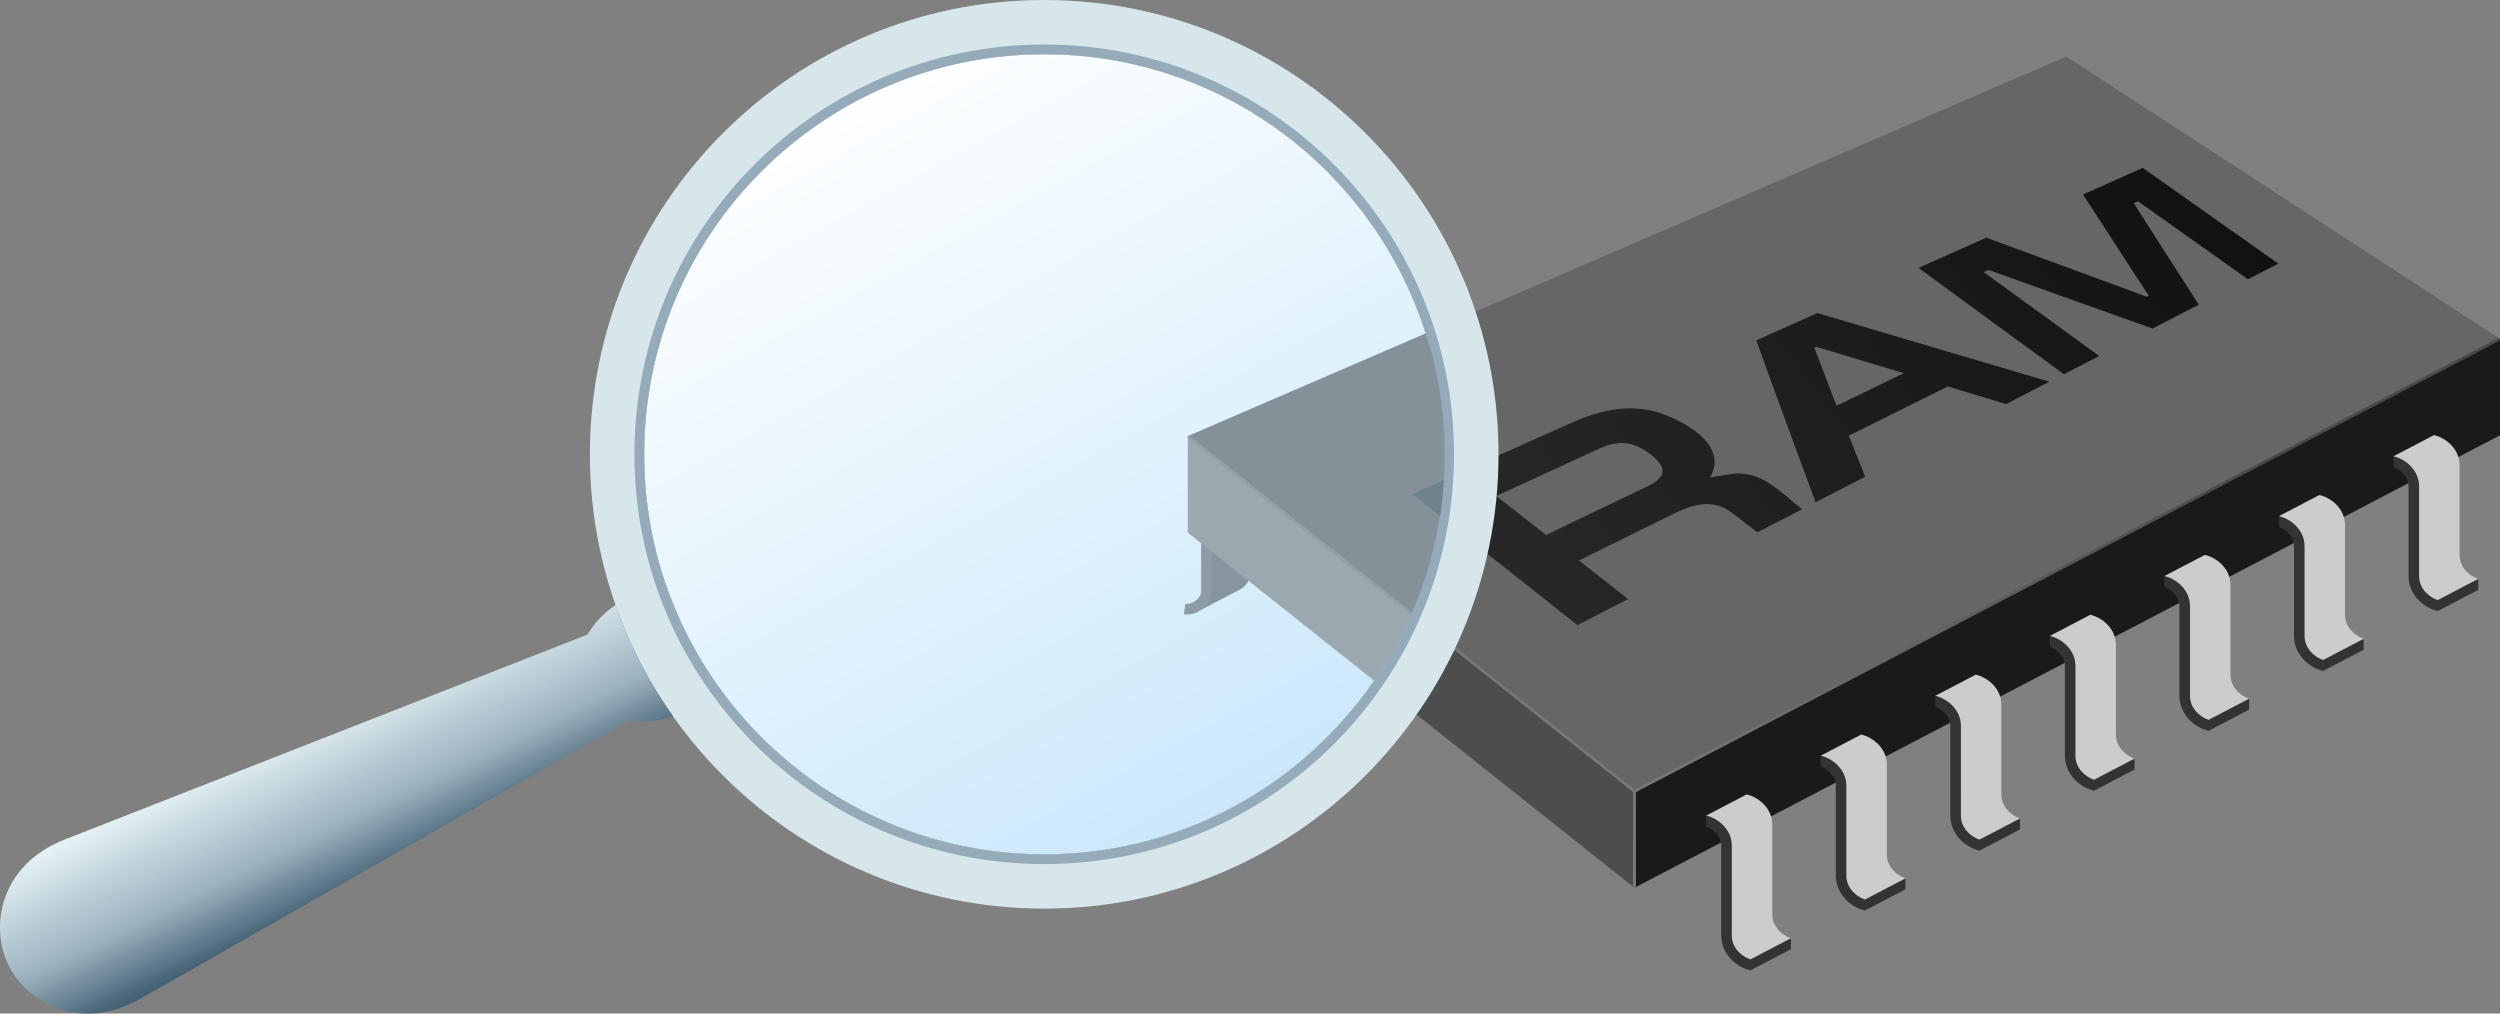 <?xml version="1.0" encoding="utf-8"?>
<!-- Generator: Adobe Illustrator 16.0.2, SVG Export Plug-In . SVG Version: 6.00 Build 0)  -->
<!DOCTYPE svg PUBLIC "-//W3C//DTD SVG 1.1//EN" "http://www.w3.org/Graphics/SVG/1.1/DTD/svg11.dtd">
<svg version="1.1" id="Layer_1" xmlns="http://www.w3.org/2000/svg" xmlns:xlink="http://www.w3.org/1999/xlink" x="0px" y="0px"
	 width="295.195px" height="119.68px" viewBox="2.403 0.974 295.195 119.68" enable-background="new 2.403 0.974 295.195 119.68"
	 xml:space="preserve">
<rect x="2.403" y="0.974" width="295.195" height="119.68" fill="#808080" stroke="none"/>
<g>
	<polyline fill-rule="evenodd" clip-rule="evenodd" fill="#666666" points="246.387,7.646 297.598,40.98 195.401,94.409 
		142.595,52.47 246.387,7.646 	"/>
	<g>
		<defs>
			<path id="SVGID_1_" d="M255.411,20.794c-2.321,1.036-4.669,2.084-7.051,3.147c2.581,3.985,5.177,7.964,7.757,11.95
				c-0.084,0.043-0.159,0.08-0.234,0.117c-6.314-2.32-12.628-4.648-18.941-6.972c-2.632,1.176-5.291,2.361-8,3.571
				c5.716,4.189,11.435,8.378,17.162,12.551c1.399-0.721,2.789-1.438,4.163-2.146c-4.544-3.302-9.088-6.607-13.632-9.909
				c0.188-0.087,0.376-0.173,0.564-0.26c6.45,2.318,12.908,4.621,19.365,6.922c1.845-0.952,3.665-1.892,5.47-2.821
				c-2.565-3.988-5.142-7.974-7.677-11.981c0.154-0.07,0.326-0.149,0.489-0.224c4.335,3.061,8.661,6.14,12.988,9.213
				c1.191-0.614,2.383-1.229,3.583-1.848C266.082,28.336,260.745,24.565,255.411,20.794 M219.258,48.882
				c2.69-1.303,5.34-2.583,7.946-3.845c-3.443-1.034-6.888-2.066-10.33-3.104c-0.076,0.035-0.154,0.071-0.23,0.106
				C217.519,44.318,218.373,46.606,219.258,48.882z M222.644,57.259c-1.937,0.999-3.89,2.006-5.859,3.021
				c-2.36-6.362-4.708-12.733-7.003-19.121c2.434-1.086,4.842-2.16,7.215-3.22c9.128,2.702,18.258,5.408,27.387,8.108
				c-1.68,0.866-3.385,1.745-5.114,2.637c-2.29-0.694-4.583-1.384-6.873-2.077c-3.799,1.888-7.697,3.827-11.698,5.815
				C221.346,54.035,221.987,55.65,222.644,57.259z M215.197,61.101c-1.747,0.9-3.509,1.81-5.288,2.727
				c-0.978-0.754-1.963-1.51-2.942-2.262c-0.941-0.722-1.948-1.077-3.037-1.07c-1.081,0.007-2.406,0.393-3.99,1.176
				c-3.629,1.794-7.317,3.617-11.099,5.484c1.932,1.517,3.869,3.029,5.801,4.547c-1.979,1.02-3.973,2.048-5.975,3.081
				c-6.521-5.154-13.042-10.312-19.562-15.47c6.533-2.915,12.843-5.73,18.944-8.454c3.544-1.582,7.188-2.335,10.924-0.915
				c2.878,1.093,7.475,3.796,5.34,7.421c1.277-0.233,2.209-0.387,2.793-0.454c0.589-0.068,1.246-0.016,1.993,0.146
				C211.306,57.535,213.455,59.765,215.197,61.101z M179.076,59.538c1.957,1.537,3.921,3.07,5.879,4.606
				c4.109-1.971,8.116-3.896,12.056-5.788c2.238-1.076,2.189-2.237,0.304-3.715c-1.956-1.533-3.781-1.748-6.039-0.71
				C187.295,55.761,183.238,57.626,179.076,59.538z"/>
		</defs>
		<clipPath id="SVGID_2_">
			<use xlink:href="#SVGID_1_"  overflow="visible"/>
		</clipPath>
		
			<linearGradient id="SVGID_3_" gradientUnits="userSpaceOnUse" x1="-0.066" y1="209.565" x2="0.894" y2="209.565" gradientTransform="matrix(99.029 -73.99 70.024 93.72 -14495.185 -19561.93)">
			<stop  offset="0" style="stop-color:#2B2B2B"/>
			<stop  offset="1" style="stop-color:#0F0F0F"/>
		</linearGradient>
		<polygon clip-path="url(#SVGID_2_)" fill="url(#SVGID_3_)" points="205.759,123.842 297.306,55.441 234.764,-28.265 
			143.217,40.136 		"/>
	</g>
	<polyline fill-rule="evenodd" clip-rule="evenodd" fill="#4D4D4D" points="195.401,105.798 142.595,63.859 142.595,52.47 
		195.401,94.409 195.401,105.798 	"/>
	<polyline fill-rule="evenodd" clip-rule="evenodd" fill="#1A1A1A" points="195.401,105.798 297.598,52.37 297.598,40.981 
		195.401,94.409 195.401,105.798 	"/>
	<g>
		<defs>
			<polyline id="SVGID_4_" points="195.401,105.798 195.235,105.666 195.235,94.489 142.595,52.682 142.595,52.47 142.769,52.395 
				195.419,94.212 297.438,40.877 297.598,40.98 297.598,41.168 195.567,94.51 195.567,105.711 195.401,105.798 			"/>
		</defs>
		<clipPath id="SVGID_5_">
			<use xlink:href="#SVGID_4_"  overflow="visible"/>
		</clipPath>
		
			<linearGradient id="SVGID_6_" gradientUnits="userSpaceOnUse" x1="0.513" y1="209.831" x2="1.073" y2="209.831" gradientTransform="matrix(89.428 -116.147 129.113 99.411 -26942.434 -20694.391)">
			<stop  offset="0" style="stop-color:#7D7D7D"/>
			<stop  offset="1" style="stop-color:#4A4A4A"/>
		</linearGradient>
		<polygon clip-path="url(#SVGID_5_)" fill="url(#SVGID_6_)" points="239.907,180.724 328.98,65.04 200.286,-34.049 111.214,81.635 
					"/>
	</g>
	<path fill-rule="evenodd" clip-rule="evenodd" fill="#CCCCCC" d="M213.871,111.761l-0.003,0.092l-4.763,2.54
		c-1.116-0.378-2.285-1.481-2.285-2.888c0,0-0.033-8.793-0.033-10.648c0-1.829-1.438-3.147-2.885-3.516l-0.035-0.064l4.78-2.498
		c1.467,0.346,3.021,1.684,3.021,3.538c0,1.856,0,10.615,0,10.615C211.668,110.339,212.756,111.383,213.871,111.761"/>
	<path fill-rule="evenodd" clip-rule="evenodd" fill="#D6E6EB" d="M125.702,7.382c26.083,0,47.237,21.152,47.237,47.235
		c0,26.084-21.153,47.236-47.237,47.236c-26.084,0-47.236-21.152-47.236-47.236C78.466,28.534,99.618,7.382,125.702,7.382
		 M125.702,0.974c29.623,0,53.644,24.022,53.644,53.644c0,29.622-24.021,53.645-53.644,53.645
		c-29.622,0-53.645-24.022-53.645-53.645C72.057,24.996,96.08,0.974,125.702,0.974z"/>
	<g>
		<defs>
			<path id="SVGID_7_" d="M78.466,54.617c0,26.084,21.152,47.236,47.236,47.236c26.083,0,47.237-21.152,47.237-47.236
				c0-26.083-21.153-47.235-47.237-47.235C99.618,7.382,78.466,28.534,78.466,54.617"/>
		</defs>
		<clipPath id="SVGID_8_">
			<use xlink:href="#SVGID_7_"  overflow="visible"/>
		</clipPath>
		
			<linearGradient id="SVGID_9_" gradientUnits="userSpaceOnUse" x1="1.383" y1="210.252" x2="2.224" y2="210.252" gradientTransform="matrix(-82.76 -147.06 143.612 -80.819 -29909.834 17329.633)">
			<stop  offset="0" style="stop-color:#B3DEF8"/>
			<stop  offset="1" style="stop-color:#FFFFFF"/>
		</linearGradient>
		<polygon clip-path="url(#SVGID_8_)" fill="url(#SVGID_9_)" points="213.317,79.131 150.215,-32.997 38.088,30.104 
			101.188,142.231 		"/>
	</g>
	<g>
		<defs>
			<path id="SVGID_10_" d="M76.635,86.054c1.631,0.262,3.443,0.105,5.229-0.515c-2.832-4.007-5.128-8.419-6.785-13.133
				c-1.419,0.964-2.543,2.178-3.296,3.493l-61.717,24.195c-7.678,3.01-8.86,10.243-6.711,14.74c2.15,4.498,8.52,8.123,15.686,4.039
				L76.635,86.054"/>
		</defs>
		<clipPath id="SVGID_11_">
			<use xlink:href="#SVGID_10_"  overflow="visible"/>
		</clipPath>
		
			<linearGradient id="SVGID_12_" gradientUnits="userSpaceOnUse" x1="1.854" y1="210.003" x2="1.994" y2="210.003" gradientTransform="matrix(-61.769 -126.419 153.791 -75.143 -32136.631 16120.081)">
			<stop  offset="0" style="stop-color:#456375"/>
			<stop  offset="0.38" style="stop-color:#9BB1BF"/>
			<stop  offset="1" style="stop-color:#E3F1F4"/>
		</linearGradient>
		<polygon clip-path="url(#SVGID_11_)" fill="url(#SVGID_12_)" points="101.803,113.216 66.319,40.593 -18.733,82.149 
			16.751,154.772 		"/>
	</g>
	<path fill-rule="evenodd" clip-rule="evenodd" fill="#96ABBA" d="M125.702,7.382c26.083,0,47.237,21.152,47.237,47.235
		c0,26.084-21.153,47.236-47.237,47.236c-26.084,0-47.236-21.152-47.236-47.236C78.466,28.534,99.618,7.382,125.702,7.382
		 M125.702,6.231c26.719,0,48.386,21.667,48.386,48.386s-21.667,48.387-48.386,48.387c-26.719,0-48.387-21.668-48.387-48.387
		S98.983,6.231,125.702,6.231z"/>
	<path fill-rule="evenodd" clip-rule="evenodd" fill="#87969E" d="M145.363,64.874l4.835-2.497c0,2.055,0.209,4.344-0.06,6.381
		c-0.288,0.806-0.555,1.422-1.312,1.817l-4.78,2.497c0.782-0.64,1.182-1.254,1.316-2.27
		C145.363,68.826,145.363,66.85,145.363,64.874"/>
	<path fill-rule="evenodd" clip-rule="evenodd" fill="#8F9CA3" d="M142.194,73.511l0.17-1.233c0.826,0.114,1.865-0.674,1.865-1.475
		c0-1.977,0-3.953,0-5.929h1.244c0,3.29,0,4.798,0,5.929S144.176,73.785,142.194,73.511"/>
	<path fill-rule="evenodd" clip-rule="evenodd" fill="#859199" d="M169.08,73.461L142.651,52.47l28.089-12.131
		c0.313,0.909,0.547,1.632,0.763,2.471c0.972,3.773,1.491,7.73,1.491,11.808C172.994,61.316,171.596,67.688,169.08,73.461"/>
	<path fill="#70828A" d="M172.434,61.903c0.217-1.399,0.369-2.819,0.461-4.256l-3.734,1.666L172.434,61.903"/>
	<path fill-rule="evenodd" clip-rule="evenodd" fill="#9CA8B0" d="M164.657,81.337l-22.006-17.478V52.47l26.429,20.991
		c-1.027,2.357-2.24,4.615-3.621,6.753C165.209,80.602,164.969,80.956,164.657,81.337"/>
	<polyline fill-rule="evenodd" clip-rule="evenodd" fill="#91A1A8" points="169.012,73.618 142.651,52.682 142.651,52.47 
		142.825,52.395 169.15,73.304 169.012,73.618 	"/>
	<path fill-rule="evenodd" clip-rule="evenodd" fill="#CCCCCC" d="M227.398,104.689l-0.003,0.092l-4.764,2.54
		c-1.115-0.378-2.284-1.481-2.284-2.889c0,0-0.033-8.793-0.033-10.648c0-1.828-1.438-3.146-2.886-3.515l-0.034-0.065l4.78-2.497
		c1.467,0.346,3.021,1.683,3.021,3.538s0,10.615,0,10.615C225.195,103.267,226.282,104.311,227.398,104.689"/>
	<path fill-rule="evenodd" clip-rule="evenodd" fill="#CCCCCC" d="M240.924,97.617l-0.003,0.092l-4.764,2.541
		c-1.115-0.378-2.284-1.481-2.284-2.889c0,0-0.033-8.793-0.033-10.648c0-1.829-1.438-3.146-2.886-3.515l-0.035-0.065l4.78-2.497
		c1.468,0.345,3.021,1.683,3.021,3.538s0,10.614,0,10.614C238.72,96.195,239.809,97.239,240.924,97.617"/>
	<path fill-rule="evenodd" clip-rule="evenodd" fill="#CCCCCC" d="M254.449,90.546l-0.003,0.092l-4.763,2.54
		c-1.116-0.378-2.285-1.481-2.285-2.888c0,0-0.033-8.793-0.033-10.648c0-1.829-1.438-3.147-2.885-3.516l-0.035-0.064l4.78-2.498
		c1.467,0.346,3.021,1.684,3.021,3.538c0,1.856,0,10.615,0,10.615C252.246,89.124,253.334,90.168,254.449,90.546"/>
	<path fill-rule="evenodd" clip-rule="evenodd" fill="#CCCCCC" d="M267.976,83.475l-0.003,0.092l-4.764,2.54
		c-1.115-0.378-2.284-1.481-2.284-2.889c0,0-0.033-8.792-0.033-10.648c0-1.828-1.438-3.146-2.886-3.515l-0.034-0.065l4.78-2.497
		c1.467,0.346,3.021,1.683,3.021,3.538s0,10.615,0,10.615C265.773,82.052,266.861,83.097,267.976,83.475"/>
	<path fill-rule="evenodd" clip-rule="evenodd" fill="#CCCCCC" d="M281.502,76.402l-0.003,0.092l-4.764,2.541
		c-1.115-0.378-2.284-1.481-2.284-2.889c0,0-0.033-8.793-0.033-10.648c0-1.829-1.438-3.146-2.886-3.515l-0.035-0.065l4.781-2.497
		c1.467,0.345,3.02,1.683,3.02,3.538s0,10.615,0,10.615C279.298,74.98,280.387,76.024,281.502,76.402"/>
	<path fill-rule="evenodd" clip-rule="evenodd" fill="#CCCCCC" d="M295.029,69.331l-0.004,0.092l-4.763,2.541
		c-1.115-0.379-2.285-1.482-2.285-2.889c0,0-0.032-8.793-0.032-10.648c0-1.829-1.438-3.146-2.886-3.516l-0.035-0.064l4.78-2.498
		c1.467,0.346,3.021,1.684,3.021,3.539s0,10.614,0,10.614C292.824,67.909,293.912,68.953,295.029,69.331"/>
	<path fill-rule="evenodd" clip-rule="evenodd" fill="#333333" d="M209.088,114.259c1.594-0.832,3.187-1.665,4.78-2.497
		c0,0.431,0,0.862,0,1.293l-4.78,2.497v0.001l0,0c-1.898-0.447-3.445-2.125-3.445-4.124c0-3.538,0-7.076,0-10.614
		c0-1.035-0.832-1.906-1.775-2.243c0-0.432,0-0.863,0-1.295c1.467,0.345,3.021,1.683,3.021,3.538s0,10.614,0,10.614
		C206.888,112.836,207.973,113.881,209.088,114.259 M222.615,107.188c1.593-0.833,3.187-1.665,4.78-2.498c0,0.432,0,0.862,0,1.294
		l-4.78,2.497l0,0l0,0c-1.898-0.446-3.445-2.125-3.445-4.123c0-3.538,0-7.077,0-10.615c0-1.035-0.832-1.905-1.775-2.242
		c0-0.432,0-0.864,0-1.296c1.467,0.346,3.02,1.684,3.02,3.538c0,1.855,0,10.615,0,10.615
		C220.413,105.765,221.499,106.81,222.615,107.188z M236.14,100.116c1.594-0.833,3.188-1.665,4.781-2.498c0,0.432,0,0.862,0,1.294
		l-4.78,2.497l0,0h-0.001c-1.897-0.446-3.444-2.125-3.444-4.123c0-3.538,0-7.077,0-10.615c0-1.035-0.833-1.905-1.776-2.242
		c0-0.432,0-0.864,0-1.296c1.467,0.346,3.021,1.684,3.021,3.538c0,1.855,0,10.615,0,10.615
		C233.94,98.693,235.026,99.738,236.14,100.116z M249.666,93.045l4.78-2.498c0,0.432,0,0.862,0,1.294l-4.779,2.497l0,0h-0.001l0,0
		c-1.898-0.447-3.444-2.124-3.444-4.123c0-3.538,0-7.076,0-10.614c0-1.035-0.833-1.906-1.776-2.243c0-0.432,0-0.863,0-1.296
		c1.467,0.346,3.021,1.684,3.021,3.539c0,1.854,0,10.614,0,10.614C247.466,91.622,248.551,92.667,249.666,93.045z M263.193,85.974
		c1.594-0.833,3.187-1.665,4.78-2.498c0,0.432,0,0.862,0,1.294l-4.78,2.497l0,0l0,0c-1.897-0.446-3.445-2.124-3.445-4.123
		c0-3.538,0-7.076,0-10.614c0-1.035-0.832-1.906-1.775-2.243c0-0.432,0-0.863,0-1.296c1.467,0.346,3.021,1.683,3.021,3.539
		c0,1.854,0,10.614,0,10.614C260.992,84.551,262.077,85.596,263.193,85.974z M276.719,78.902c1.593-0.833,3.187-1.665,4.78-2.498
		c0,0.432,0,0.862,0,1.294l-4.78,2.497l0,0l0,0c-1.898-0.446-3.445-2.124-3.445-4.123c0-3.538,0-7.076,0-10.614
		c0-1.035-0.832-1.906-1.775-2.243c0-0.432,0-0.863,0-1.296c1.467,0.346,3.02,1.683,3.02,3.539c0,1.854,0,10.614,0,10.614
		C274.518,77.479,275.604,78.524,276.719,78.902z M290.245,73.124L290.245,73.124c-1.898-0.446-3.445-2.124-3.445-4.123
		c0-3.538,0-7.076,0-10.614c0-1.035-0.833-1.906-1.776-2.243c0-0.432,0-0.863,0-1.296c1.468,0.346,3.021,1.683,3.021,3.539
		c0,1.854,0,10.614,0,10.614c0,1.407,1.086,2.452,2.2,2.83c1.594-0.833,3.188-1.665,4.781-2.498c0,0.432,0,0.862,0,1.294
		L290.245,73.124L290.245,73.124z"/>
</g>
</svg>
